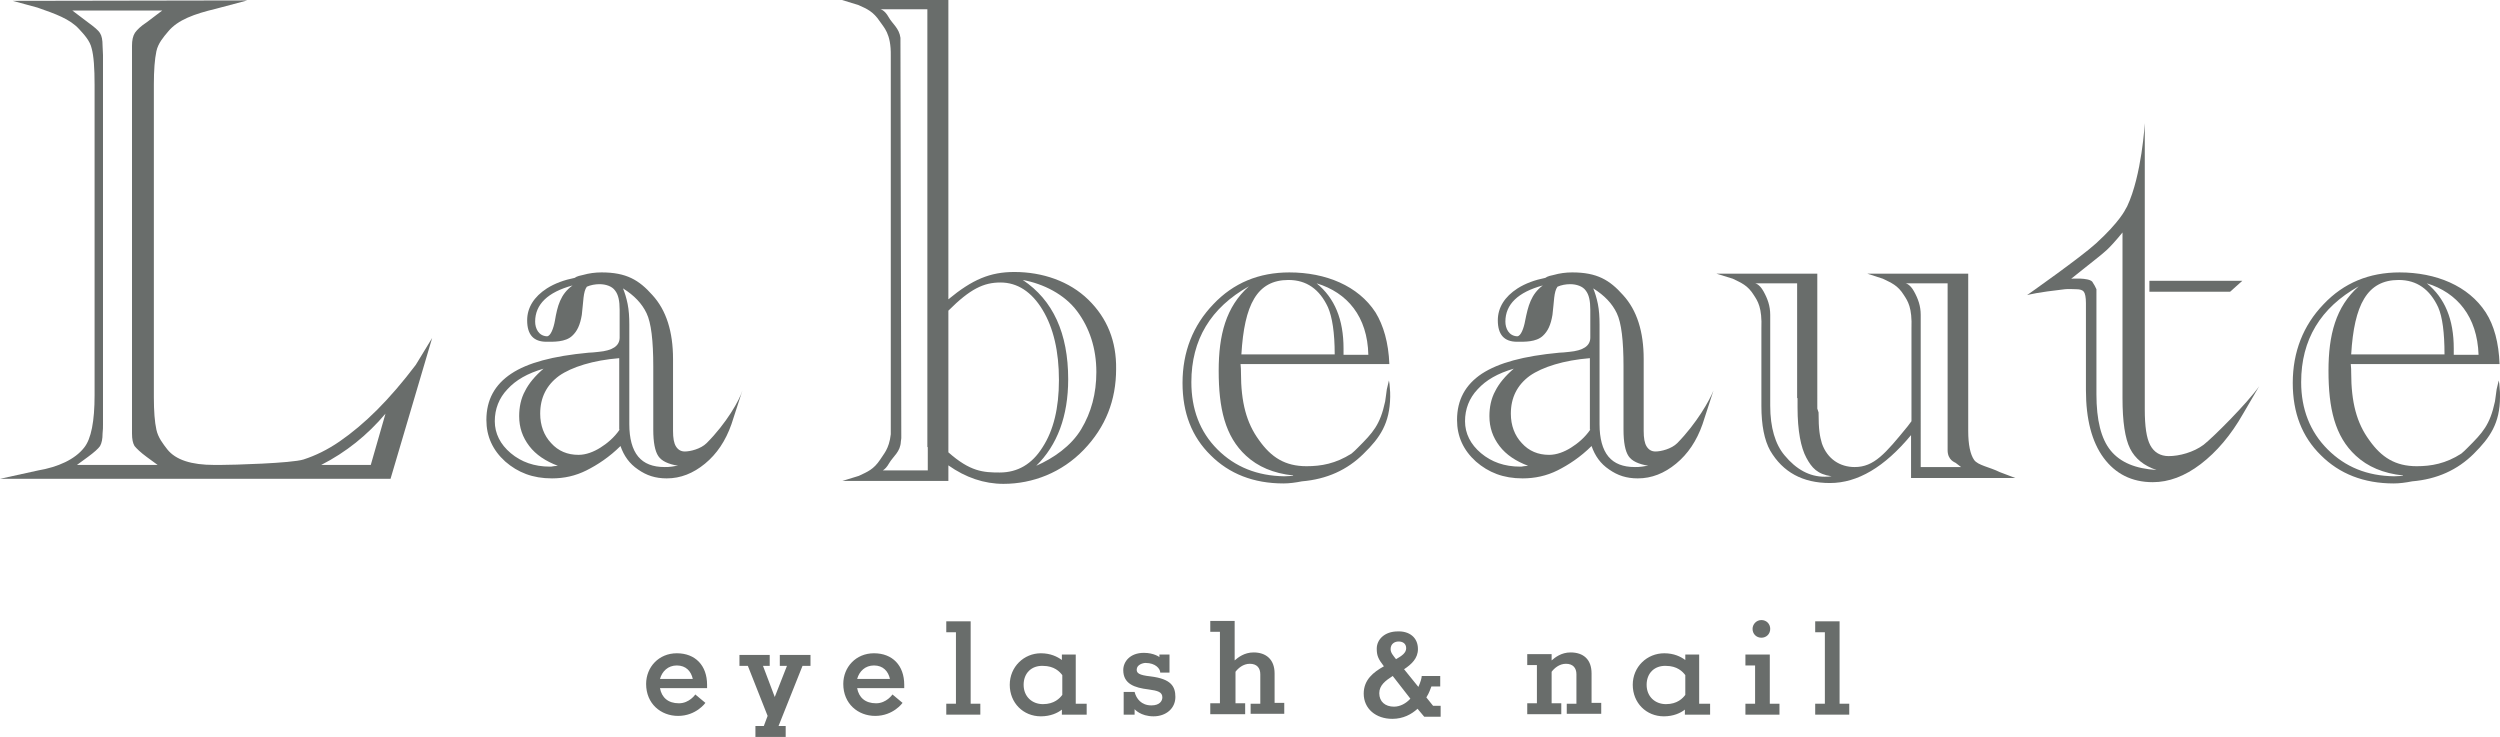 <?xml version="1.0" encoding="utf-8"?>
<!-- Generator: Adobe Illustrator 18.1.1, SVG Export Plug-In . SVG Version: 6.00 Build 0)  -->
<svg version="1.1" id="レイヤー_1" xmlns="http://www.w3.org/2000/svg" xmlns:xlink="http://www.w3.org/1999/xlink" x="0px"
	 y="0px" viewBox="297.7 332.8 594.7 175.3" enable-background="new 297.7 332.8 594.7 175.3" xml:space="preserve">
<g>
	<g>
		<g>
			<path fill="#696D6B" d="M356.5,332.9l-7.5,2c-5,1.2-9,2.6-11.3,5.4c-1.1,1.3-2.4,2.8-2.8,4.7s-0.6,4.5-0.6,7.9v74.4
				c0,3.3,0.2,5.9,0.6,7.7c0.4,1.9,1.6,3.4,2.6,4.7c2,2.5,5.7,3.7,11.2,3.7h1.4c2.9,0,17-0.4,19.8-1.3c2.8-0.9,5.7-2.3,8.6-4.3
				s5.9-4.5,8.9-7.5s6.1-6.6,9.2-10.7l3.9-6.4l-9.9,33.5h-92.9l9.1-2c4.7-0.8,8.7-2.6,10.9-5.4c1.7-2.1,2.5-6.3,2.5-12.5V353
				c0-4-0.2-6.9-0.7-8.7c-0.4-1.8-1.8-3.3-3-4.6c-2.2-2.4-5.6-3.6-9.9-5.1l-5.9-1.6L356.5,332.9L356.5,332.9z M316,443.4h19.2
				l-2.6-1.9c-1.5-1.1-2.4-2-2.9-2.6c-0.4-0.7-0.6-1.6-0.6-3c0-0.7,0-1.2,0-1.4s0-0.5,0-0.8v-1.1V347v-1.1c0-0.3,0-0.5,0-0.8
				s0-0.7,0-1.4c0-1.3,0.2-2.3,0.7-3.1c0.5-0.7,1.4-1.6,2.8-2.5l3.7-2.8h-21.4l3.7,2.8c1.5,1.1,2.5,1.9,2.9,2.6
				c0.4,0.6,0.6,1.6,0.6,3c0,0.7,0.1,1.5,0.1,2.2v1.1v85.6v1.1c0,0.7,0,1.4-0.1,2.2c0,1.3-0.2,2.3-0.6,3c-0.4,0.6-1.4,1.5-2.9,2.6
				L316,443.4z M385.9,443.4l3.5-12.2c-4.3,5.1-9.4,9.2-15.3,12.2H385.9z"/>
		</g>
		<g>
			<path fill="#696D6B" d="M821.9,438.6c-2.4,1.8-5.8,2.7-8.3,2.7c-2,0-3.5-0.9-4.4-2.6c-0.9-1.7-1.3-4.5-1.3-8.5v-39.4v-2v-26.7
				c0,0-0.7,12.4-4.2,19.8l-0.4,0.7c0,0-1.3,2.9-7,8.1c-3.6,3.3-16.4,12.3-16.4,12.3c0.9-0.2,2.1-0.6,9-1.4c0.8-0.1,2.1,0,2.7,0
				c0.9,0,1.5,0.2,1.8,0.6s0.5,1.3,0.5,2.7v20.7c0,6.9,1.4,12.3,4.2,16.1c2.8,3.8,6.7,5.8,11.7,5.8c3.8,0,7.6-1.4,11.4-4.3
				c3.8-2.9,7.2-6.9,10.1-12l3.8-6.5C832.3,428.7,824.2,436.8,821.9,438.6z M799.8,440c-2.3-2.8-3.4-7.3-3.4-13.4v-25
				c-0.2-0.5-0.6-1.2-1-1.8c-0.9-1-5-0.7-5-0.7l6.4-5.1l0,0c1.3-1.1,2.3-1.6,5.8-5.9v39.4c0,5.6,0.6,9.6,1.8,12
				c1.2,2.4,3.3,4.1,6.3,5.1C805.7,444.3,802.1,442.8,799.8,440z"/>
			<polygon fill="#696D6B" points="831.1,399.6 809,399.6 809,402.2 828.2,402.2 			"/>
		</g>
		<path fill="#696D6B" d="M628.4,427.2c0-0.7,0-1.5-0.1-2.3c0-0.5-0.1-1.1-0.2-1.6c0,0-0.4,1.6-0.5,2.1c-0.1,0.6-0.3,2.4-0.4,2.9
			c-1.2,5.6-2.9,7.4-6.5,11c-0.5,0.5-1,1-1.5,1.4c-3.8,2.4-7.2,3-10.7,3c-5.1,0-8.4-2.1-11.3-6.2c-3-4.1-4.3-9-4.3-16.1
			c0-0.5,0-1.1-0.1-2h35.4c-0.2-5.1-1.4-9.2-3.3-12.3c-4.1-6.3-11.8-9.5-20.5-9.5c-7.2,0-13.3,2.5-18.1,7.6
			c-4.8,5-7.3,11.3-7.3,18.7c0,7.1,2.2,12.8,6.7,17.2c4.4,4.4,10.2,6.7,17.3,6.7c1.4,0,2.9-0.2,4.4-0.5c5.9-0.5,10.8-2.7,14.7-6.6
			C626,436.9,628.3,433.5,628.4,427.2z M623.2,417.2h-5.9v-1.5c0-6.9-2.1-12-6.4-15.5C618.2,402.4,623,408.1,623.2,417.2z
			 M604.2,399.4c4.3,0,7.4,2.2,9.4,6.5c1,2.3,1.6,6,1.6,11.2H593C593.7,405.3,596.7,399.4,604.2,399.4z M587.3,439.7
			c-4.2-4.2-6.2-9.6-6.2-16c0-10.1,4.6-17.7,13.7-22.8c-5.5,4.9-7.2,11.6-7.2,20.1c0,8.9,1.5,15.6,6.5,20.2
			c2.8,2.6,6.5,4.2,11.2,4.7v0.1c-0.6,0-1.3,0.1-2.1,0.1C596.8,446,591.5,443.9,587.3,439.7z"/>
		<path fill="#696D6B" d="M892.4,427.2c0-0.7,0-1.5-0.1-2.3c0-0.5-0.1-1.1-0.2-1.6c0,0-0.4,1.6-0.5,2.1c-0.1,0.6-0.3,2.4-0.4,2.9
			c-1.2,5.6-2.9,7.4-6.5,11c-0.5,0.5-1,1-1.5,1.4c-3.7,2.4-7.2,3-10.6,3c-5.1,0-8.4-2.1-11.3-6.2c-3-4.1-4.3-9-4.3-16.1
			c0-0.5,0-1.1-0.1-2h35.4c-0.2-5.1-1.3-9.2-3.3-12.3c-4.1-6.3-11.8-9.5-20.5-9.5c-7.2,0-13.3,2.5-18.1,7.6
			c-4.8,5-7.3,11.3-7.3,18.7c0,7.1,2.2,12.8,6.7,17.2c4.4,4.4,10.2,6.7,17.3,6.7c1.4,0,2.9-0.2,4.4-0.5c5.9-0.5,10.8-2.7,14.7-6.6
			C890,436.9,892.4,433.5,892.4,427.2z M887.3,417.2h-5.9v-1.5c0-6.9-2.1-12-6.4-15.5C882.2,402.4,887,408.1,887.3,417.2z
			 M868.3,399.4c4.3,0,7.4,2.2,9.4,6.5c1,2.3,1.5,6,1.5,11.2H857C857.7,405.3,860.8,399.4,868.3,399.4z M851.4,439.7
			c-4.2-4.2-6.3-9.6-6.3-16c0-10.1,4.6-17.7,13.7-22.8c-5.5,4.9-7.2,11.6-7.2,20.1c0,8.9,1.5,15.6,6.5,20.2
			c2.8,2.6,6.5,4.2,11.2,4.7v0.1c-0.6,0-1.3,0.1-2.1,0.1C860.8,446,855.6,443.9,851.4,439.7z"/>
		<path fill="#696D6B" d="M730.3,430.9c0,4.2,0.3,5.7,0.8,7.4c1.3,3.7,4.3,5.6,7.8,5.6c4.6,0,7.3-3.2,12.6-9.7l0.9-1.2v-22
			c0.2-5.1-0.9-6.6-1.8-8c-1.5-2.4-3-2.9-5-3.9l-3.7-1.2h24v37.4c0,3.3,0.5,5.6,1.4,6.9c0.9,1.3,3.7,1.7,6.1,2.9l3.7,1.4h-24.8
			v-10.2c-6.3,7.6-12.7,11.4-19.3,11.4c-6.5,0-11.2-2.6-14.2-7.7c-1.4-2.5-2.1-6.1-2.1-10.6v-2.6V411c0.2-5.1-0.9-6.6-1.8-8
			c-1.5-2.4-3-2.9-5-3.9l-3.9-1.2h24V430L730.3,430.9z M754.6,443.9h9.6l-1.3-1c-0.1-0.1-1.9-0.6-1.9-3v-39.7h-10c0,0,1,0.1,2,1.9
			s1.6,3.5,1.6,5.6V443.9L754.6,443.9z M725.2,427.5v-27.3h-10c0,0,1,0.1,2,1.9c1,1.8,1.6,3.5,1.6,5.6v19.8v1.8
			c0,5.2,1.2,9.2,3.4,11.8c2.8,3.4,6,5.1,9.5,5.1c0.6,0,1.2,0,1.7-0.1c-3.4-0.5-4.7-2-6-4.4c-1.3-2.4-2.1-6.4-2.1-12v-2.2H725.2z"/>
		<path fill="#696D6B" d="M556.6,404.1c-4.5-4.4-10.9-6.6-17.6-6.6c-5.8,0-10,1.8-15.7,6.5v-71.2h-0.1l0,0H498l3.9,1.2
			c2,0.9,3.5,1.5,5.1,3.9c0.9,1.4,2.7,2.8,2.6,8.2l0,0v90c-0.4,3.6-1.8,4.8-2.5,6c-1.6,2.4-3,2.9-5.1,3.9l-3.9,1.2h25.2v-3.7
			c4.1,2.9,8.5,4.4,13.1,4.4c7,0,13.9-2.7,19.1-8.1c5.2-5.4,7.7-11.8,7.7-19.2C563.3,414,561.1,408.5,556.6,404.1z M507.2,444.9
			c0,0,1-0.1,2-1.9c1-1.7,2.7-2.7,2.8-5.2c0.1-0.5,0.1-0.9,0.1-0.9l-0.2-94.3v-0.1c0-0.1,0-0.3,0-0.4v-0.3l0,0
			c-0.3-2.3-1.9-3.3-2.8-4.9c-1-1.8-2-1.9-2-1.9h11.2v0.1l0,0v104l0.1,0.1v5.5h-11.2V444.9z M535.5,445.2c-3.9,0-7-0.2-12.2-4.8
			v-16.3l0,0v-17.4c5.2-5.2,8.4-6.7,12.4-6.7c4,0,7.4,2.2,10,6.5c2.6,4.3,3.9,9.9,3.9,16.7c0,6.7-1.3,12-3.9,16
			C543.2,443.2,539.8,445.2,535.5,445.2z M554.9,434.9c-2.4,4-6.6,6.9-10.7,8.7c5-4.9,7.6-11.8,7.6-20.6c0-10.9-3.6-18.8-10.8-23.6
			c4.9,0.9,9.9,3.4,12.9,7.4c3,4,4.6,8.9,4.6,14.5C558.5,426.4,557.3,430.9,554.9,434.9z"/>
		<path fill="#696D6B" d="M465.8,438.2c-1.4,1.4-3.9,2-5.2,2c-0.9,0-1.6-0.4-2.1-1.2s-0.7-2-0.7-3.7v-17.1c0-6.5-1.6-11.6-4.9-15.2
			c-3.2-3.6-6.2-5.4-12.1-5.4c-1.5,0-3,0.2-4.4,0.6c-0.5,0.1-1.5,0.3-2,0.7c-2.5,0.5-4.7,1.3-6.6,2.5c-3.1,2-4.7,4.6-4.7,7.6
			c0,3.4,1.5,5.1,4.6,5.1c1.7,0,4.5,0.1,6.1-1.4c1.2-1.1,1.9-2.6,2.3-5c0.4-3.2,0.3-5.5,1.2-6.7c0.9-0.4,2-0.6,3-0.6
			c1.5,0,3,0.5,3.7,1.5c0.8,1,1.1,2.5,1.1,4.6v6.6c0,2-1.7,3.1-5,3.4c-0.9,0.1-1.9,0.2-2.4,0.2c-8.5,0.8-14.5,2.4-18.4,5
			s-5.9,6.2-5.9,11c0,3.9,1.5,7.2,4.5,9.9c3,2.6,6.5,4,11.1,4c2.9,0,5.6-0.6,8.2-1.9c2.6-1.3,5.5-3.2,8.1-5.8
			c0.8,2.3,2.1,4.2,4.2,5.6c2,1.4,4.1,2.1,6.8,2.1c3.3,0,6.3-1.2,9.1-3.5c2.8-2.3,4.9-5.4,6.3-9.4l2.6-8
			C473.6,428,470.5,433.5,465.8,438.2z M429.7,409.1c-0.3,1.7-1,3.7-1.9,3.7c-2-0.1-2.8-1.9-2.8-3.5c0-4.1,3-7,8.9-8.6
			C431,402.8,430.3,405.6,429.7,409.1z M429.4,443.7c-0.4,0.1-0.7,0.1-0.9,0.1c-3.7,0-6.8-1.1-9.3-3.2s-3.8-4.7-3.8-7.6s1-5.5,3-7.6
			c2-2.2,4.8-3.8,8.6-4.9c-2,1.7-3.5,3.5-4.4,5.3c-1,1.8-1.4,3.9-1.4,6c0,2.7,0.8,5,2.4,7.1c1.6,2.1,3.9,3.6,6.8,4.7
			C430,443.6,429.8,443.7,429.4,443.7z M445.1,435c-1.3,1.9-3,3.3-4.6,4.3c-1.6,1-3.4,1.7-5.2,1.7c-2.6,0-4.8-0.9-6.5-2.8
			c-1.7-1.8-2.6-4.2-2.6-7c0-3.8,1.5-6.8,4.5-9c3-2.1,8.1-3.7,14.3-4.2v17H445.1z M457.5,443.8c-0.6,0.1-1.2,0.1-1.7,0.1
			c-2.8,0-4.9-0.8-6.3-2.5c-1.4-1.7-2.1-4.3-2.1-7.7V410c0-1.8-0.1-3.4-0.4-4.9c-0.3-1.5-0.7-2.7-1.1-3.7c2.7,1.7,4.5,3.6,5.6,5.9
			c1.1,2.3,1.6,6.5,1.6,12.7v15c0,3,0.4,5.1,1.2,6.3s2.4,1.9,4.7,2.3C458.6,443.6,458.1,443.7,457.5,443.8z"/>
		<path fill="#696D6B" d="M696.7,438.2c-1.4,1.4-3.9,2-5.2,2c-0.9,0-1.6-0.4-2.1-1.2c-0.5-0.8-0.7-2-0.7-3.7v-17.1
			c0-6.5-1.6-11.6-4.9-15.2c-3.2-3.6-6.2-5.4-12.1-5.4c-1.5,0-3,0.2-4.4,0.6c-0.5,0.1-1.5,0.3-2,0.7c-2.5,0.5-4.7,1.3-6.6,2.5
			c-3.1,2-4.7,4.6-4.7,7.6c0,3.4,1.5,5.1,4.6,5.1c1.7,0,4.5,0.1,6.1-1.4c1.2-1.1,1.9-2.6,2.3-5c0.4-3.1,0.3-5.5,1.2-6.7
			c0.9-0.4,2-0.6,3-0.6c1.5,0,3,0.5,3.7,1.5c0.8,1,1.1,2.5,1.1,4.6v6.6c0,2-1.7,3.1-5,3.4c-0.9,0.1-1.9,0.2-2.4,0.2
			c-8.5,0.8-14.4,2.4-18.4,5c-3.9,2.6-5.9,6.2-5.9,11c0,3.9,1.5,7.2,4.5,9.9c3,2.6,6.5,4,11.1,4c2.9,0,5.7-0.6,8.3-1.9
			c2.6-1.3,5.5-3.2,8.1-5.8c0.8,2.3,2.1,4.2,4.2,5.6c2,1.4,4.1,2.1,6.8,2.1c3.3,0,6.3-1.2,9.1-3.5c2.8-2.3,4.9-5.4,6.3-9.4l2.6-8
			C704.4,428,701.3,433.5,696.7,438.2z M660.5,409.1c-0.3,1.7-1,3.7-1.9,3.7c-2-0.1-2.8-1.9-2.8-3.5c0-4.1,3-7,8.9-8.6
			C661.9,402.8,661.2,405.6,660.5,409.1z M660.2,443.7c-0.4,0.1-0.7,0.1-0.9,0.1c-3.7,0-6.8-1.1-9.3-3.2c-2.5-2.1-3.8-4.7-3.8-7.6
			s1-5.5,3-7.6c2-2.2,4.8-3.8,8.6-4.9c-2,1.7-3.5,3.5-4.4,5.3c-1,1.8-1.4,3.9-1.4,6c0,2.7,0.8,5,2.4,7.1s3.9,3.6,6.8,4.7
			C660.9,443.6,660.6,443.7,660.2,443.7z M676,435c-1.3,1.9-3,3.3-4.6,4.3c-1.6,1-3.4,1.7-5.2,1.7c-2.6,0-4.8-0.9-6.5-2.8
			c-1.7-1.8-2.6-4.2-2.6-7c0-3.8,1.5-6.8,4.5-9c3-2.1,8.1-3.7,14.3-4.2v17H676z M688.3,443.8c-0.6,0.1-1.2,0.1-1.7,0.1
			c-2.8,0-4.9-0.8-6.3-2.5c-1.4-1.7-2.1-4.3-2.1-7.7V410c0-1.8-0.1-3.4-0.4-4.9c-0.3-1.5-0.7-2.7-1.1-3.7c2.7,1.7,4.5,3.6,5.6,5.9
			s1.6,6.5,1.6,12.7v15c0,3,0.4,5.1,1.2,6.3c0.8,1.2,2.4,1.9,4.7,2.3C689.5,443.6,688.9,443.7,688.3,443.8z"/>
	</g>
	<g>
		<path fill="#696D6B" d="M465.5,500c0,0-2.2,3.1-6.5,3.1c-4.1,0-7.6-2.9-7.6-7.6c0-4,3-7.3,7.3-7.3c4.4,0,7.2,2.9,7.2,7.5v0.8
			h-11.2c0.4,2.2,1.9,3.6,4.5,3.6c2.5,0,3.9-2.1,3.9-2.1L465.5,500z M454.7,494.3h7.8c-0.4-1.8-1.6-3.2-3.8-3.2
			C456.6,491.1,455.2,492.5,454.7,494.3z"/>
		<path fill="#696D6B" d="M490.5,488.6v2.6h-1.9l-5.7,14.3h1.7v2.6h-7.2v-2.6h2l0.9-2.4l-4.7-11.9h-2v-2.6h7.2v2.6h-1.6l2.8,7.4
			l2.9-7.4h-1.7v-2.6H490.5z"/>
		<path fill="#696D6B" d="M512.4,500c0,0-2.2,3.1-6.5,3.1c-4.1,0-7.6-2.9-7.6-7.6c0-4,3-7.3,7.3-7.3c4.4,0,7.2,2.9,7.2,7.5v0.8
			h-11.2c0.4,2.2,1.9,3.6,4.5,3.6c2.5,0,3.9-2.1,3.9-2.1L512.4,500z M501.6,494.3h7.8c-0.4-1.8-1.6-3.2-3.8-3.2
			C503.5,491.1,502.1,492.5,501.6,494.3z"/>
		<path fill="#696D6B" d="M522.8,502.8v-2.6h2.3v-17h-2.3v-2.6h5.8v19.6h2.3v2.6H522.8z"/>
		<path fill="#696D6B" d="M550.3,502.8v-1.2c-1,0.8-2.7,1.6-5,1.6c-4.2,0-7.4-3.2-7.4-7.5c0-4.3,3.4-7.5,7.4-7.5
			c2.3,0,3.9,0.8,5,1.6v-1.3h3.3v11.7h2.6v2.6L550.3,502.8L550.3,502.8z M541.2,495.7c0,2.8,2,4.6,4.6,4.6c2.7,0,4-1.4,4.6-2.2v-4.7
			c-0.6-0.8-1.9-2.2-4.6-2.2C543.1,491.1,541.2,492.9,541.2,495.7z"/>
		<path fill="#696D6B" d="M568.1,492.1c0,0.8,0.5,1.3,3.3,1.6c4.9,0.6,5.9,2.4,5.9,4.9c0,2.7-2.2,4.6-5.2,4.6
			c-3.1,0-4.5-1.7-4.5-1.7v1.3H565v-5.4h2.6c0.4,1.6,1.6,3.2,4,3.2c2,0,2.6-1.1,2.6-1.9c0-1.3-1.1-1.6-3.3-1.9c-3.3-0.4-6-1.3-6-4.6
			c0-2,1.6-4.1,4.9-4.1c2.4,0,3.7,1,3.7,1v-0.6h2.4v4.3h-2.2c0-0.9-1.1-2.3-3.5-2.3C569.6,490.5,568.1,490.9,568.1,492.1z"/>
		<path fill="#696D6B" d="M595.2,502.8v-2.6h2.3v-7c0-1.5-0.8-2.5-2.5-2.5c-1.6,0-2.8,1.1-3.4,1.9v7.5h2.3v2.6h-8.3v-2.6h2.3v-17
			h-2.3v-2.6h5.8v9.4c0.8-0.7,2.3-1.9,4.5-1.9c2.9,0,5,1.6,5,5v7h2.3v2.6h-8V502.8z"/>
		<path fill="#696D6B" d="M635,487.2c0,2.2-1.5,3.6-3.3,4.8l3.4,4.2c0.5-1.1,0.8-2.1,0.8-2.6h4.4v2.5h-2.1c-0.2,0.5-0.5,1.5-1.2,2.6
			l1.6,2h1.8v2.6h-3.9l-1.6-1.9c-1.4,1.3-3.4,2.4-6,2.4c-3.9,0-6.8-2.4-6.8-6c0-3.3,2.3-5.1,4.8-6.5c-1.4-1.8-1.7-2.6-1.7-4.2
			c0-2.2,1.9-4.1,5-4.1C632.9,482.9,635,484.4,635,487.2z M633.2,499l-4.2-5.4c-1.7,1.1-3.2,2.2-3.2,4.1c0,2,1.4,3.2,3.5,3.2
			C630.8,500.9,632.2,500.1,633.2,499z M629.7,489.5l0.1,0.1c1.4-0.8,2.4-1.5,2.4-2.6s-0.8-1.6-1.8-1.6c-1,0-1.9,0.6-1.9,1.8
			C628.5,488.1,629.1,488.7,629.7,489.5z"/>
		<path fill="#696D6B" d="M670.4,502.8v-2.6h2.3v-7c0-1.5-0.8-2.5-2.5-2.5c-1.6,0-2.8,1.1-3.4,1.9v7.5h2.3v2.6H661v-2.6h2.3V491H661
			v-2.6h5.8v1.5c0.8-0.7,2.3-1.9,4.5-1.9c3,0,5,1.6,5,5v7h2.3v2.6h-8.2V502.8z"/>
		<path fill="#696D6B" d="M698.5,502.8v-1.2c-1,0.8-2.7,1.6-5,1.6c-4.2,0-7.4-3.2-7.4-7.5c0-4.3,3.4-7.5,7.5-7.5
			c2.3,0,3.9,0.8,5,1.6v-1.3h3.3v11.7h2.6v2.6L698.5,502.8L698.5,502.8z M689.4,495.7c0,2.8,2,4.6,4.6,4.6c2.7,0,4-1.4,4.6-2.2v-4.7
			c-0.6-0.8-1.9-2.2-4.6-2.2C691.3,491.1,689.4,492.9,689.4,495.7z"/>
		<path fill="#696D6B" d="M712.9,502.8v-2.6h2.3v-9.1h-2.3v-2.6h5.8v11.7h2.3v2.6H712.9z M716.7,480.3c1.2,0,2.1,0.9,2.1,2.1
			c0,1.2-0.9,2.1-2.1,2.1c-1.2,0-2.1-0.9-2.1-2.1C714.6,481.3,715.5,480.3,716.7,480.3z"/>
		<path fill="#696D6B" d="M729.5,502.8v-2.6h2.3v-17h-2.3v-2.6h5.8v19.6h2.3v2.6H729.5z"/>
	</g>
</g>
</svg>
